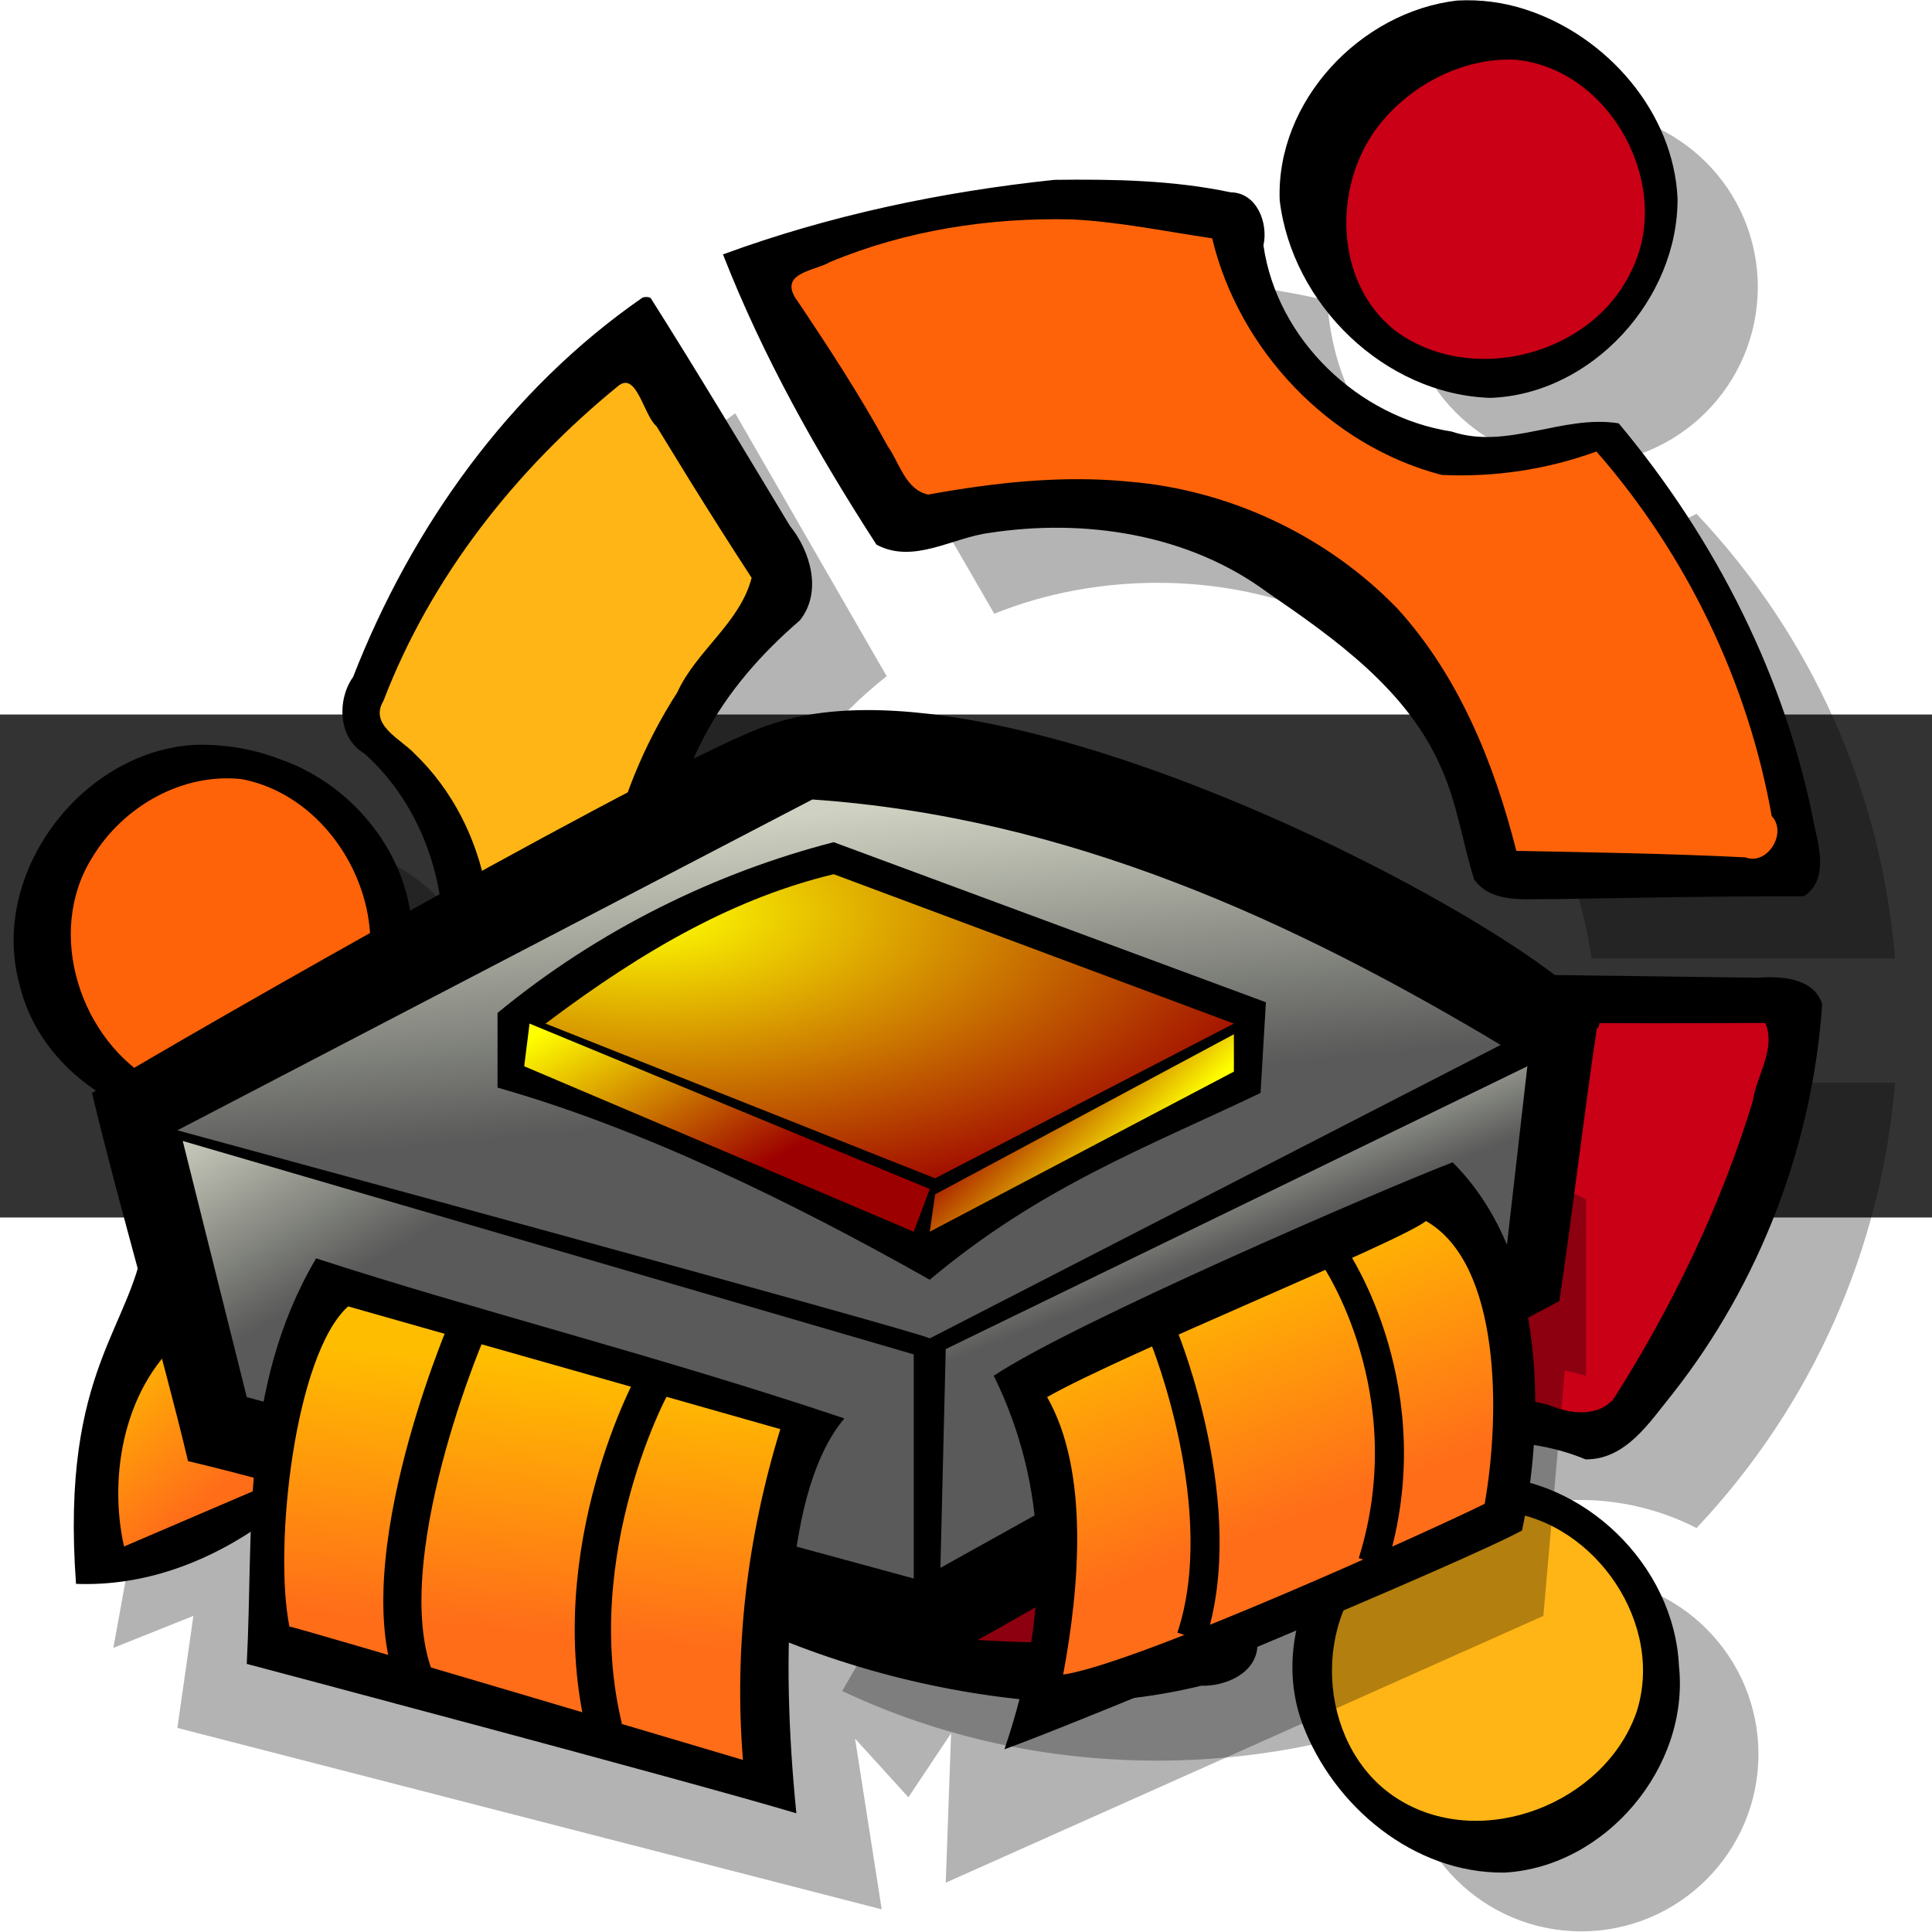 <?xml version="1.0" encoding="UTF-8" standalone="no"?>
<svg
   xmlns:dc="http://purl.org/dc/elements/1.1/"
   xmlns:cc="http://creativecommons.org/ns#"
   xmlns:rdf="http://www.w3.org/1999/02/22-rdf-syntax-ns#"
   xmlns:svg="http://www.w3.org/2000/svg"
   xmlns="http://www.w3.org/2000/svg"
   xmlns:xlink="http://www.w3.org/1999/xlink"
   xmlns:sodipodi="http://sodipodi.sourceforge.net/DTD/sodipodi-0.dtd"
   xmlns:inkscape="http://www.inkscape.org/namespaces/inkscape"
   width="90"
   height="90"
   viewBox="0 0 360.267 93.793"
   id="svg2"
   sodipodi:version="0.32"
   inkscape:version="0.46+devel"
   sodipodi:docname="hwtest-gtk.svg"
   inkscape:output_extension="org.inkscape.output.svg.inkscape"
   version="1.0">
  <rect x="0" y="0" width="360.267" height="93.793" fill="#333333" stroke="none"/>
  <defs
     id="defs29">
    <linearGradient
       spreadMethod="pad"
       gradientUnits="userSpaceOnUse"
       y2="60.733"
       x2="6.973"
       y1="52.571"
       x1="0.931"
       id="linearGradient591"
       xlink:href="#linearGradient577"
       gradientTransform="scale(0.95,1.053)" />
    <linearGradient
       spreadMethod="pad"
       gradientUnits="userSpaceOnUse"
       y2="50.903"
       x2="65.302"
       y1="42.959"
       x1="61.635"
       id="linearGradient588"
       xlink:href="#linearGradient568"
       gradientTransform="scale(1.082,0.924)" />
    <linearGradient
       gradientTransform="scale(0.992,1.008)"
       spreadMethod="pad"
       gradientUnits="userSpaceOnUse"
       y2="62.949"
       x2="73.033"
       y1="48.13"
       x1="67.597"
       id="linearGradient583"
       xlink:href="#linearGradient577" />
    <linearGradient
       gradientTransform="scale(1.302,0.768)"
       spreadMethod="pad"
       gradientUnits="userSpaceOnUse"
       y2="64.278"
       x2="12.933"
       y1="54.634"
       x1="3.444"
       id="linearGradient581"
       xlink:href="#linearGradient568" />
    <linearGradient
       gradientTransform="scale(1.046,0.956)"
       spreadMethod="pad"
       gradientUnits="userSpaceOnUse"
       y2="73.35"
       x2="24.192"
       y1="57.072"
       x1="25.757"
       id="linearGradient573"
       xlink:href="#linearGradient577" />
    <linearGradient
       spreadMethod="pad"
       gradientTransform="scale(1.567,0.638)"
       gradientUnits="userSpaceOnUse"
       y2="61.846"
       x2="29.506"
       y1="36.166"
       x1="23.422"
       id="linearGradient571"
       xlink:href="#linearGradient568" />
    <linearGradient
       gradientTransform="scale(1.241,0.806)"
       spreadMethod="pad"
       gradientUnits="userSpaceOnUse"
       y2="41.139"
       x2="49.203"
       y1="45.399"
       x1="55.493"
       id="linearGradient565"
       xlink:href="#linearGradient557" />
    <radialGradient
       gradientTransform="scale(1.494,0.669)"
       spreadMethod="pad"
       gradientUnits="userSpaceOnUse"
       r="27.14"
       fy="42.203"
       fx="22.889"
       cy="42.203"
       cx="22.889"
       id="radialGradient561"
       xlink:href="#linearGradient557" />
    <linearGradient
       gradientTransform="scale(1.396,0.716)"
       spreadMethod="pad"
       gradientUnits="userSpaceOnUse"
       y2="59.189"
       x2="30.072"
       y1="49.752"
       x1="19.401"
       id="linearGradient560"
       xlink:href="#linearGradient557" />
    <linearGradient
       id="linearGradient557">
      <stop
         id="stop558"
         offset="0"
         style="stop-color:#ffff00;stop-opacity:1;" />
      <stop
         id="stop559"
         offset="1"
         style="stop-color:#9d0000;stop-opacity:1;" />
    </linearGradient>
    <linearGradient
       id="linearGradient568">
      <stop
         id="stop569"
         offset="0"
         style="stop-color:#cfd2c2;stop-opacity:1;" />
      <stop
         id="stop570"
         offset="1"
         style="stop-color:#595a59;stop-opacity:1;" />
    </linearGradient>
    <linearGradient
       id="linearGradient577">
      <stop
         id="stop578"
         offset="0"
         style="stop-color:#ffbd00;stop-opacity:1;" />
      <stop
         id="stop579"
         offset="1"
         style="stop-color:#ff6d19;stop-opacity:1;" />
    </linearGradient>
  </defs>
  <sodipodi:namedview
     inkscape:window-height="724"
     inkscape:window-width="736"
     inkscape:pageshadow="2"
     inkscape:pageopacity="0.0"
     guidetolerance="10.0"
     gridtolerance="10.0"
     objecttolerance="10.0"
     borderopacity="1.0"
     bordercolor="#666666"
     pagecolor="#ffffff"
     id="base"
     showgrid="false"
     inkscape:zoom="3.5765627"
     inkscape:cx="43.18725"
     inkscape:cy="35.653297"
     inkscape:window-x="278"
     inkscape:window-y="9"
     inkscape:current-layer="svg2" />
  <g
     id="g2596"
     transform="translate(-0.308,0.924)">
    <path
       id="path2598"
       d="m 295.048,-113.554 c -18.235,0 -32.921,14.686 -32.921,32.921 0,18.235 14.686,33.041 32.921,33.041 18.235,0 33.041,-14.806 33.041,-33.041 0,-18.235 -14.806,-32.921 -33.041,-32.921 z m 0,0 m 0,0 m 0,0 m 0,0 m 0,0 m 0,0 m 0,0 m 0,0 m 0,0 m 0,0 m 0,0 m 0,0 m 0,0 m 0,0 m 0,0 m -78.817,31.719 c -20.651,-1e-06 -40.723,4.548 -58.873,13.096 l 28.355,49.021 c 9.41,-3.787 19.772,-5.767 30.518,-5.767 41.133,0 75.208,30.449 80.86,70.047 l 56.59,0 C 351.11,13.447 338.242,-15.47 316.675,-38.341 c -13.812,7.035 -30.868,7.126 -45.296,-1.201 -14.439,-8.338 -22.745,-23.072 -23.549,-38.568 -10.25,-2.39 -20.814,-3.725 -31.599,-3.725 z m 0,0 m 0,0 m 0,0 m 0,0 m 0,0 m 0,0 m 0,0 m 0,0 m 0,0 m 0,0 m 0,0 m 0,0 m 0,0 m 0,0 m 0,0 m -78.817,24.751 c -6.644,4.642 -13.009,9.889 -18.863,15.739 -16.394,16.394 -28.133,36.188 -34.603,57.791 13.034,8.443 21.747,23.082 21.747,39.769 -4e-06,16.683 -8.713,31.33 -21.747,39.769 6.47,21.604 18.209,41.398 34.603,57.791 5.851,5.851 12.223,11.094 18.863,15.739 l 28.235,-49.021 c -19.022,-14.978 -31.239,-38.248 -31.239,-64.279 0,-26.042 12.213,-49.301 31.239,-64.279 z m 0,0 m 0,0 m 0,0 m 0,0 m 0,0 m 0,0 m 0,0 m 0,0 m 0,0 m 0,0 m 0,0 m 0,0 m 0,0 m 0,0 m 0,0 m -79.178,80.259 c -18.235,0 -33.041,14.806 -33.041,33.041 0,18.235 14.806,33.041 33.041,33.041 18.235,0 33.041,-14.806 33.041,-33.041 0,-18.235 -14.806,-33.041 -33.041,-33.041 z m 0,0 m 0,0 m 0,0 m 0,0 m 0,0 m 0,0 m 0,0 m 0,0 m 0,0 m 0,0 m 0,0 m 0,0 m 0,0 m 0,0 m 0,0 m 238.855,44.575 c -5.637,39.612 -39.716,70.167 -80.86,70.167 -10.753,0 -21.108,-2.093 -30.518,-5.887 l -28.355,49.141 c 18.146,8.552 38.094,12.976 58.753,12.976 10.793,-1e-05 21.466,-1.215 31.719,-3.604 0.789,-15.514 9.22,-30.346 23.669,-38.688 14.431,-8.334 31.36,-8.13 45.176,-1.081 21.549,-22.874 34.442,-51.919 37.006,-83.023 z m 0,0 m 0,0 m 0,0 m 0,0 m 0,0 m 0,0 m 0,0 m 0,0 m 0,0 m 0,0 m 0,0 m 0,0 m 0,0 m 0,0 m 0,0 m -1.922,92.154 c -18.235,0 -33.041,14.806 -33.041,33.041 0,18.235 14.806,33.041 33.041,33.041 18.235,0 33.041,-14.806 33.041,-33.041 0,-18.235 -14.806,-33.041 -33.041,-33.041 z"
       style="fill:#000000;fill-opacity:0.294" />
    <g
       style="stroke:none"
       transform="matrix(3.621,0,0,3.621,7.643,-129.172)"
       id="g2600">
      <circle
         cx="9.124"
         cy="46.904"
         r="9.124"
         id="circle2602"
         sodipodi:cx="9.1239996"
         sodipodi:cy="46.903999"
         sodipodi:rx="9.1239996"
         sodipodi:ry="9.1239996"
         style="fill:#ff6309;stroke:none" />
      <circle
         cx="74.548"
         cy="84.667"
         r="9.124"
         id="circle2604"
         sodipodi:cx="74.547997"
         sodipodi:cy="84.667"
         sodipodi:rx="9.1239996"
         sodipodi:ry="9.1239996"
         style="fill:#ffb515;stroke:none" />
      <circle
         cx="74.54"
         cy="9.126"
         r="9.124"
         id="circle2606"
         sodipodi:cx="74.540001"
         sodipodi:cy="9.1260004"
         sodipodi:rx="9.1239996"
         sodipodi:ry="9.1239996"
         style="fill:#c90016;stroke:none" />
      <path
         d="m 52.739,24.327 c 11.361,0 20.787,8.436 22.348,19.373 l 15.632,0 C 90.009,35.106 86.446,27.096 80.489,20.779 76.674,22.722 71.983,22.759 67.998,20.459 64.01,18.156 61.696,14.072 61.474,9.792 58.643,9.132 55.718,8.79 52.739,8.79 c -5.704,0 -11.216,1.245 -16.229,3.606 l 7.826,13.555 c 2.599,-1.046 5.435,-1.624 8.403,-1.624 z"
         id="path2608"
         style="fill:#ff6309;stroke:none" />
      <path
         d="m 30.163,46.904 c 0,-7.193 3.381,-13.61 8.636,-17.747 L 30.975,15.604 c -1.835,1.282 -3.571,2.733 -5.188,4.349 -4.528,4.528 -7.775,9.995 -9.562,15.962 3.6,2.332 5.984,6.38 5.984,10.989 0,4.608 -2.384,8.657 -5.984,10.988 1.787,5.967 5.034,11.434 9.562,15.962 1.616,1.616 3.35,3.065 5.184,4.348 L 38.796,64.648 C 33.542,60.511 30.163,54.094 30.163,46.904 z"
         id="path2610"
         style="fill:#ffb515;stroke:none" />
      <path
         d="M 75.088,50.098 C 73.531,61.039 64.103,69.48 52.739,69.48 c -2.97,0 -5.807,-0.578 -8.406,-1.626 L 36.506,81.41 c 5.012,2.362 10.526,3.608 16.232,3.608 2.981,0 5.91,-0.344 8.742,-1.004 0.218,-4.285 2.533,-8.376 6.524,-10.68 3.986,-2.302 8.679,-2.265 12.495,-0.318 5.952,-6.318 9.511,-14.327 10.219,-22.918 z"
         id="path2612"
         style="fill:#c90016;stroke:none" />
    </g>
    <path
       id="circle3439"
       d="m 272.031,-134.062 c -18.067,2.097 -33.798,18.767 -33.094,37.25 2.308,19.383 19.571,36.213 39.281,36.844 18.969,-0.667 35.041,-18.461 34.906,-37.219 -0.743,-16.085 -13.179,-30.225 -28.169,-35.149 -4.145,-1.384 -8.562,-1.959 -12.924,-1.726 z m 0,0 m 0,0 m 0,0 m 10.812,11.031 c 17.897,1.654 29.778,23.834 21.508,39.713 -7.553,15.626 -30.063,21.187 -43.946,10.756 -11.277,-8.935 -11.59,-26.822 -3.265,-37.841 5.893,-7.789 15.832,-13.049 25.703,-12.628 z m 0,0 m 0,0 m 0,0 M 196.938,-100.625 c -21.045,2.219 -41.926,6.598 -61.812,13.906 7.449,19.061 17.525,36.974 28.625,54.125 6.916,3.681 14.121,-1.316 21.068,-2.197 17.786,-2.739 37.13,0.204 51.822,11.092 12.696,8.718 26.217,18.257 32.485,32.887 2.929,6.584 3.947,13.838 6.061,20.63 3.335,4.673 9.85,3.562 14.84,3.69 15.542,-0.269 31.085,-0.564 46.63,-0.538 4.351,-2.714 3.065,-8.61 2.062,-12.75 -5.247,-27.807 -18.462,-53.803 -36.562,-75.438 -10.476,-1.684 -20.78,5.012 -31.156,1.531 -17.397,-2.668 -32.572,-17.147 -35.094,-34.719 0.929,-4.153 -1.21,-9.823 -6.093,-9.89 -10.791,-2.278 -21.891,-2.466 -32.876,-2.328 z m 0,0 m 0,0 m 0,0 m 3.219,7.375 c 8.815,0.438 17.475,2.244 26.188,3.531 5.015,20.922 21.913,38.682 42.812,44.125 9.776,0.454 19.651,-1.001 28.844,-4.375 16.765,19.169 28.235,42.918 32.688,68 2.964,3.103 -0.784,9.241 -4.906,7.688 -14.229,-0.727 -28.476,-0.92 -42.719,-1.219 -4.136,-16.342 -10.725,-32.609 -22.201,-45.209 -13.079,-13.503 -31.16,-22.054 -49.895,-23.626 -12.558,-1.26 -25.21,0.162 -37.561,2.398 -4.208,-0.857 -5.35,-5.874 -7.535,-8.982 -5.24,-9.598 -11.245,-18.782 -17.34,-27.831 -2.674,-4.602 3.835,-4.921 6.508,-6.53 14.231,-5.934 29.75,-8.324 45.117,-7.97 z m 0,0 m 0,0 m 0,0 m -80,14.562 c -24.851,17.193 -43.087,42.778 -54,70.75 -3.046,4.301 -2.804,11.411 2.094,14.281 18.303,16.37 19.849,47.865 3.062,65.844 -3.823,2.962 -8.227,8.05 -5.719,13.156 7.663,21.85 17.188,44.164 34.719,60 5.288,4.67 11,8.837 16.906,12.688 5.4,0.614 8.285,-5.081 10.281,-9.156 7.986,-14.994 16.27,-29.826 24.5,-44.688 C 123.399,80.468 114.325,36.257 131.575,3.298 c 4.368,-8.422 10.744,-15.625 17.884,-21.774 4.214,-5.277 2.01,-12.853 -1.869,-17.651 -8.57,-14.191 -17.07,-28.426 -25.934,-42.436 -0.447,-0.297 -1.005,-0.24 -1.5,-0.125 z m 0,0 m 0,0 m 0,0 m 8.625,33.875 c 3.827,6.179 7.723,12.314 11.688,18.406 -2.226,8.49 -10.302,13.538 -13.855,21.34 -12.48,19.398 -18.269,44.155 -11.301,66.597 4.661,15.602 14.47,29.11 25.781,40.594 2.933,5.887 -1.136,12.077 -4.594,16.719 -5.833,8.938 -11.667,17.875 -17.5,26.812 C 105.681,135.946 95.466,122.776 85.332,109.952 79.53,101.884 74.6,93.206 70.438,84.188 73.867,74.573 84.992,70.08 87.539,59.953 95.799,42.363 91.657,19.892 77.65,6.412 75.152,3.689 69.051,1.064 71.82,-3.486 c 8.855,-23.125 24.689,-43.158 43.788,-58.72 3.433,-2.757 4.696,5.466 7.123,7.532 2.016,3.287 4.033,6.574 6.049,9.861 z m 0,0 m 0,0 m 0,0 M 36.281,4.75 C 15.342,6.18 -1.629,28.763 3.906,49.25 7.648,65.597 24.819,76.753 41.231,75.316 59.011,75.086 76.288,60.396 77.095,42.206 78.014,26.789 66.852,12.363 52.549,7.422 47.388,5.424 41.808,4.54 36.281,4.75 z m 0,0 m 0,0 m 0,0 M 45.375,11.125 C 63.869,14.641 75.367,38.095 66.097,54.679 59.754,67.487 42.497,74.619 29.466,67.75 15.292,59.95 8.682,39.831 17.487,25.767 23.157,16.313 34.222,9.902 45.375,11.125 z m 0,0 m 0,0 m 0,0 m 232.844,36.719 c -5.763,7.176 -4.741,17.422 -10.351,24.704 C 252.93,100.463 221.55,119.569 189.625,117.5 c -5.697,-0.309 -11.323,-1.315 -16.875,-2.594 -2.898,-3.151 -9.016,-0.737 -9.125,3.5 -9.583,16.062 -19.167,32.125 -28.75,48.188 18.791,9.241 39.374,14.915 60.25,16.531 9.796,0.385 19.633,-0.608 29.156,-2.938 4.455,0.138 10.187,-2.247 10.5,-7.312 3.349,-16.353 15.117,-31.692 31.674,-36.102 9.587,-2.945 20.221,-2.665 29.514,1.196 7.52,0.089 11.946,-6.949 16.156,-12.125 16.34,-20.711 26.165,-46.442 27.969,-72.75 -1.562,-4.952 -7.702,-5.268 -12.031,-4.938 C 311.667,47.938 295.271,47.719 278.875,47.5 l -0.648,0.34 z m 0,0 m 0,0 m 0,0 m 10,8.656 c 13.759,0.232 27.521,0.133 41.281,0.094 2.025,4.965 -1.659,9.753 -2.348,14.603 -5.975,19.577 -14.952,38.161 -25.902,55.428 -3.078,3.657 -8.419,2.803 -12.308,1.152 -21.335,-5.432 -46.467,3.968 -56.899,23.844 -2.764,5.201 -4.455,10.904 -5.45,16.691 -7.506,5.397 -17.18,3.061 -25.763,3.812 -17.394,0.136 -35.012,-1.124 -51.706,-6.312 -3.135,-2.599 -2.587,-7.826 0.188,-10.5 6.312,-11.062 12.625,-22.125 18.938,-33.188 8.395,-1.723 16.137,3.628 24.478,3.423 26.257,3.446 54.669,-6.387 71.142,-27.582 9.118,-11.151 14.807,-24.696 18.568,-38.497 0.937,-2.206 3.521,-3.186 5.781,-2.969 z m 0,0 m 0,0 m 0,0 m -16.25,84.594 c -20.891,2.343 -36.196,26.504 -28.75,46.312 5.794,15.331 20.764,27.786 37.594,27.625 18.944,-1.032 34.586,-19.71 32.577,-38.524 -0.874,-18.811 -17.789,-35.307 -36.683,-35.439 -1.578,-0.081 -3.158,0.02 -4.737,0.025 z m 0,0 m 0,0 m 0,0 m 9.125,6.656 c 16.871,2.104 29.745,21.102 24.344,37.469 -5.976,16.856 -28.512,25.719 -44.031,16.344 -14.941,-8.94 -17.097,-32.543 -4.489,-44.368 6.205,-6.467 15.303,-9.692 24.177,-9.445 z"
       style="fill:#000000;fill-opacity:1;stroke:none" />
  </g>
  <g
     id="g2592"
     transform="matrix(3.184,0,0,3.184,12.182,-52.809)">
    <path
       id="path593"
       d="m 4.062,64.375 -1.25,6.875 4.688,-1.875 -0.938,6.562 41.25,10.625 -1.562,-10 3.125,3.438 2.5,-3.75 -0.312,8.75 35,-15.625 1.25,-14.375 1.25,0.312 c 0,0 0,-10 0,-10.312 0,-0.312 -31.25,-12.5 -31.25,-12.5 L 5.625,52.812"
       style="fill:#000000;fill-opacity:0.3;fill-rule:evenodd;stroke:none" />
    <path
       sodipodi:nodetypes="cccc"
       id="path592"
       d="m 4.688,46.875 c -0.625,5.625 -5,7.812 -4.062,20.625 8.125,0.312 13.75,-5.938 13.75,-5.938 -1.979,-2.604 -5.833,-8.333 -8.75,-12.5"
       style="fill:#000000;fill-opacity:1;fill-rule:evenodd;stroke:none" />
    <path
       sodipodi:nodetypes="cccc"
       id="path590"
       d="m 7.188,52.812 c -3.75,2.917 -4.688,8.333 -3.75,12.5 C 7.083,63.75 10.729,62.188 14.375,60.625 11.354,58.646 8.958,56.354 7.188,52.812 z"
       style="fill:url(#linearGradient591);fill-opacity:1;fill-rule:evenodd;stroke:none" />
    <path
       sodipodi:nodetypes="ccccccc"
       id="path589"
       d="m 1.562,38.75 c 1.562,6.562 4.062,15 5.625,21.562 13.229,3.125 29.271,9.375 42.5,12.5 C 61.979,66.354 75.208,57.396 87.5,50.938 88.229,46.042 88.958,39.896 89.688,35 92.5,32.812 56.25,11.875 41.25,17.188 36.25,18.75 7.188,35.312 1.562,38.75 z"
       style="fill:#000000;fill-opacity:1;fill-rule:evenodd;stroke:none" />
    <path
       sodipodi:nodetypes="ccccc"
       id="path567"
       d="M 50.625,53.125 C 50.312,52.812 6.562,40.938 6.562,40.938 18.958,34.479 31.354,28.021 43.75,21.562 c 15,1.042 28.125,7.083 40.312,14.375 C 72.917,41.667 61.771,47.396 50.625,53.125 z"
       style="fill:url(#linearGradient571);fill-opacity:1;fill-rule:evenodd;stroke:none" />
    <path
       sodipodi:nodetypes="ccccccc"
       id="path566"
       d="m 25.312,34.062 c 0,1.458 0,2.917 0,4.375 C 33.75,40.833 42.5,45.104 50.625,49.688 57.083,44.271 63.229,41.979 70,38.75 c 0.104,-1.771 0.208,-3.542 0.312,-5.312 -8.438,-3.125 -16.875,-6.25 -25.312,-9.375 -6.875,1.771 -13.75,5.104 -19.688,10 z"
       style="fill:#000000;fill-opacity:1;fill-rule:evenodd;stroke:none" />
    <path
       sodipodi:nodetypes="ccccc"
       id="path556"
       d="m 28.125,34.688 c 7.604,3.021 15.208,6.042 22.812,9.062 5.833,-3.021 11.667,-6.042 17.5,-9.062 C 60.625,31.771 52.812,28.854 45,25.938 c -5.625,1.354 -10.938,4.271 -16.875,8.75 z"
       style="fill:url(#radialGradient561);fill-opacity:1;fill-rule:evenodd;stroke:none" />
    <path
       sodipodi:nodetypes="ccccc"
       id="path562"
       d="m 50.625,44.375 -0.938,2.5 -22.812,-9.688 0.312,-2.5 z"
       style="fill:url(#linearGradient560);fill-opacity:1;fill-rule:evenodd;stroke:none" />
    <path
       sodipodi:nodetypes="ccccc"
       id="path564"
       d="M 50.938,44.688 50.625,46.875 68.438,37.5 l 0,-2.188 z"
       style="fill:url(#linearGradient565);fill-opacity:1;fill-rule:evenodd;stroke:none" />
    <path
       sodipodi:nodetypes="ccccc"
       id="path580"
       d="m 49.688,54.062 0,13.125 -39.062,-10.625 -3.75,-15 z"
       style="fill:url(#linearGradient581);fill-opacity:1;fill-rule:evenodd;stroke:none" />
    <path
       sodipodi:nodetypes="ccccc"
       id="path574"
       d="m 45.625,57.812 c -3.438,4.062 -3.75,13.75 -2.812,23.125 -6.25,-1.875 -32.188,-8.75 -32.188,-8.75 0.417,-7.917 -0.417,-16.146 4.062,-23.75 9.271,3.021 20.104,5.729 30.938,9.375 z"
       style="fill:#000000;fill-opacity:1;fill-rule:evenodd;stroke:none" />
    <path
       sodipodi:nodetypes="ccccc"
       id="path572"
       d="m 16.562,51.25 25.312,7.188 c -1.979,6.458 -2.708,12.917 -2.188,19.375 0,0 -26.25,-7.812 -26.562,-7.812 -0.938,-4.688 0.312,-15.938 3.438,-18.75 z"
       style="fill:url(#linearGradient573);fill-opacity:1;fill-rule:evenodd;stroke:none" />
    <path
       id="path575"
       d="m 23.438,52.812 c 0,0 -6.25,14.688 -2.5,21.25"
       style="fill:none;stroke:#000000;stroke-width:2.234;stroke-linecap:butt;stroke-linejoin:miter;stroke-opacity:1;stroke-dasharray:none" />
    <path
       sodipodi:nodetypes="cc"
       id="path576"
       d="m 34.688,55.312 c -0.312,0.312 -5.625,10.312 -3.125,20.625"
       style="fill:none;stroke:#000000;stroke-width:2.127;stroke-linecap:butt;stroke-linejoin:miter;stroke-opacity:1;stroke-dasharray:none" />
    <path
       sodipodi:nodetypes="ccccc"
       id="path587"
       d="M 51.562,53.75 51.25,66.562 84.375,48.125 85.625,37.188 z"
       style="fill:url(#linearGradient588);fill-opacity:1;fill-rule:evenodd;stroke:none" />
    <path
       sodipodi:nodetypes="ccccc"
       id="path584"
       d="M 54.375,55.312 C 57.5,61.667 57.812,68.958 55,77.188 59.375,75.625 81.875,66.25 85.312,64.375 86.25,60 87.5,49.062 81.25,42.812 c -4.062,1.562 -22.188,9.375 -26.875,12.5 z"
       style="fill:#000000;fill-opacity:1;fill-rule:evenodd;stroke:none" />
    <path
       sodipodi:nodetypes="ccccc"
       id="path582"
       d="m 57.5,56.562 c 2.5,4.375 1.875,11.25 0.938,16.25 4.375,-0.625 22.188,-8.75 24.688,-10 C 84.062,57.5 84.062,48.75 79.688,46.25 78.125,47.5 61.875,54.062 57.5,56.562 z"
       style="fill:url(#linearGradient583);fill-opacity:1;fill-rule:evenodd;stroke:none" />
    <path
       sodipodi:nodetypes="cc"
       id="path585"
       d="m 64.375,53.125 c 0,0 4.062,10 1.562,17.5"
       style="fill:none;stroke:#000000;stroke-width:1.702;stroke-linecap:butt;stroke-linejoin:miter;stroke-opacity:1;stroke-dasharray:none" />
    <path
       sodipodi:nodetypes="cc"
       id="path586"
       d="m 74.375,48.438 c 0,0 5.312,7.812 2.188,17.812"
       style="fill:none;stroke:#000000;stroke-width:1.702;stroke-linecap:butt;stroke-linejoin:miter;stroke-opacity:1;stroke-dasharray:none" />
  </g>
</svg>
